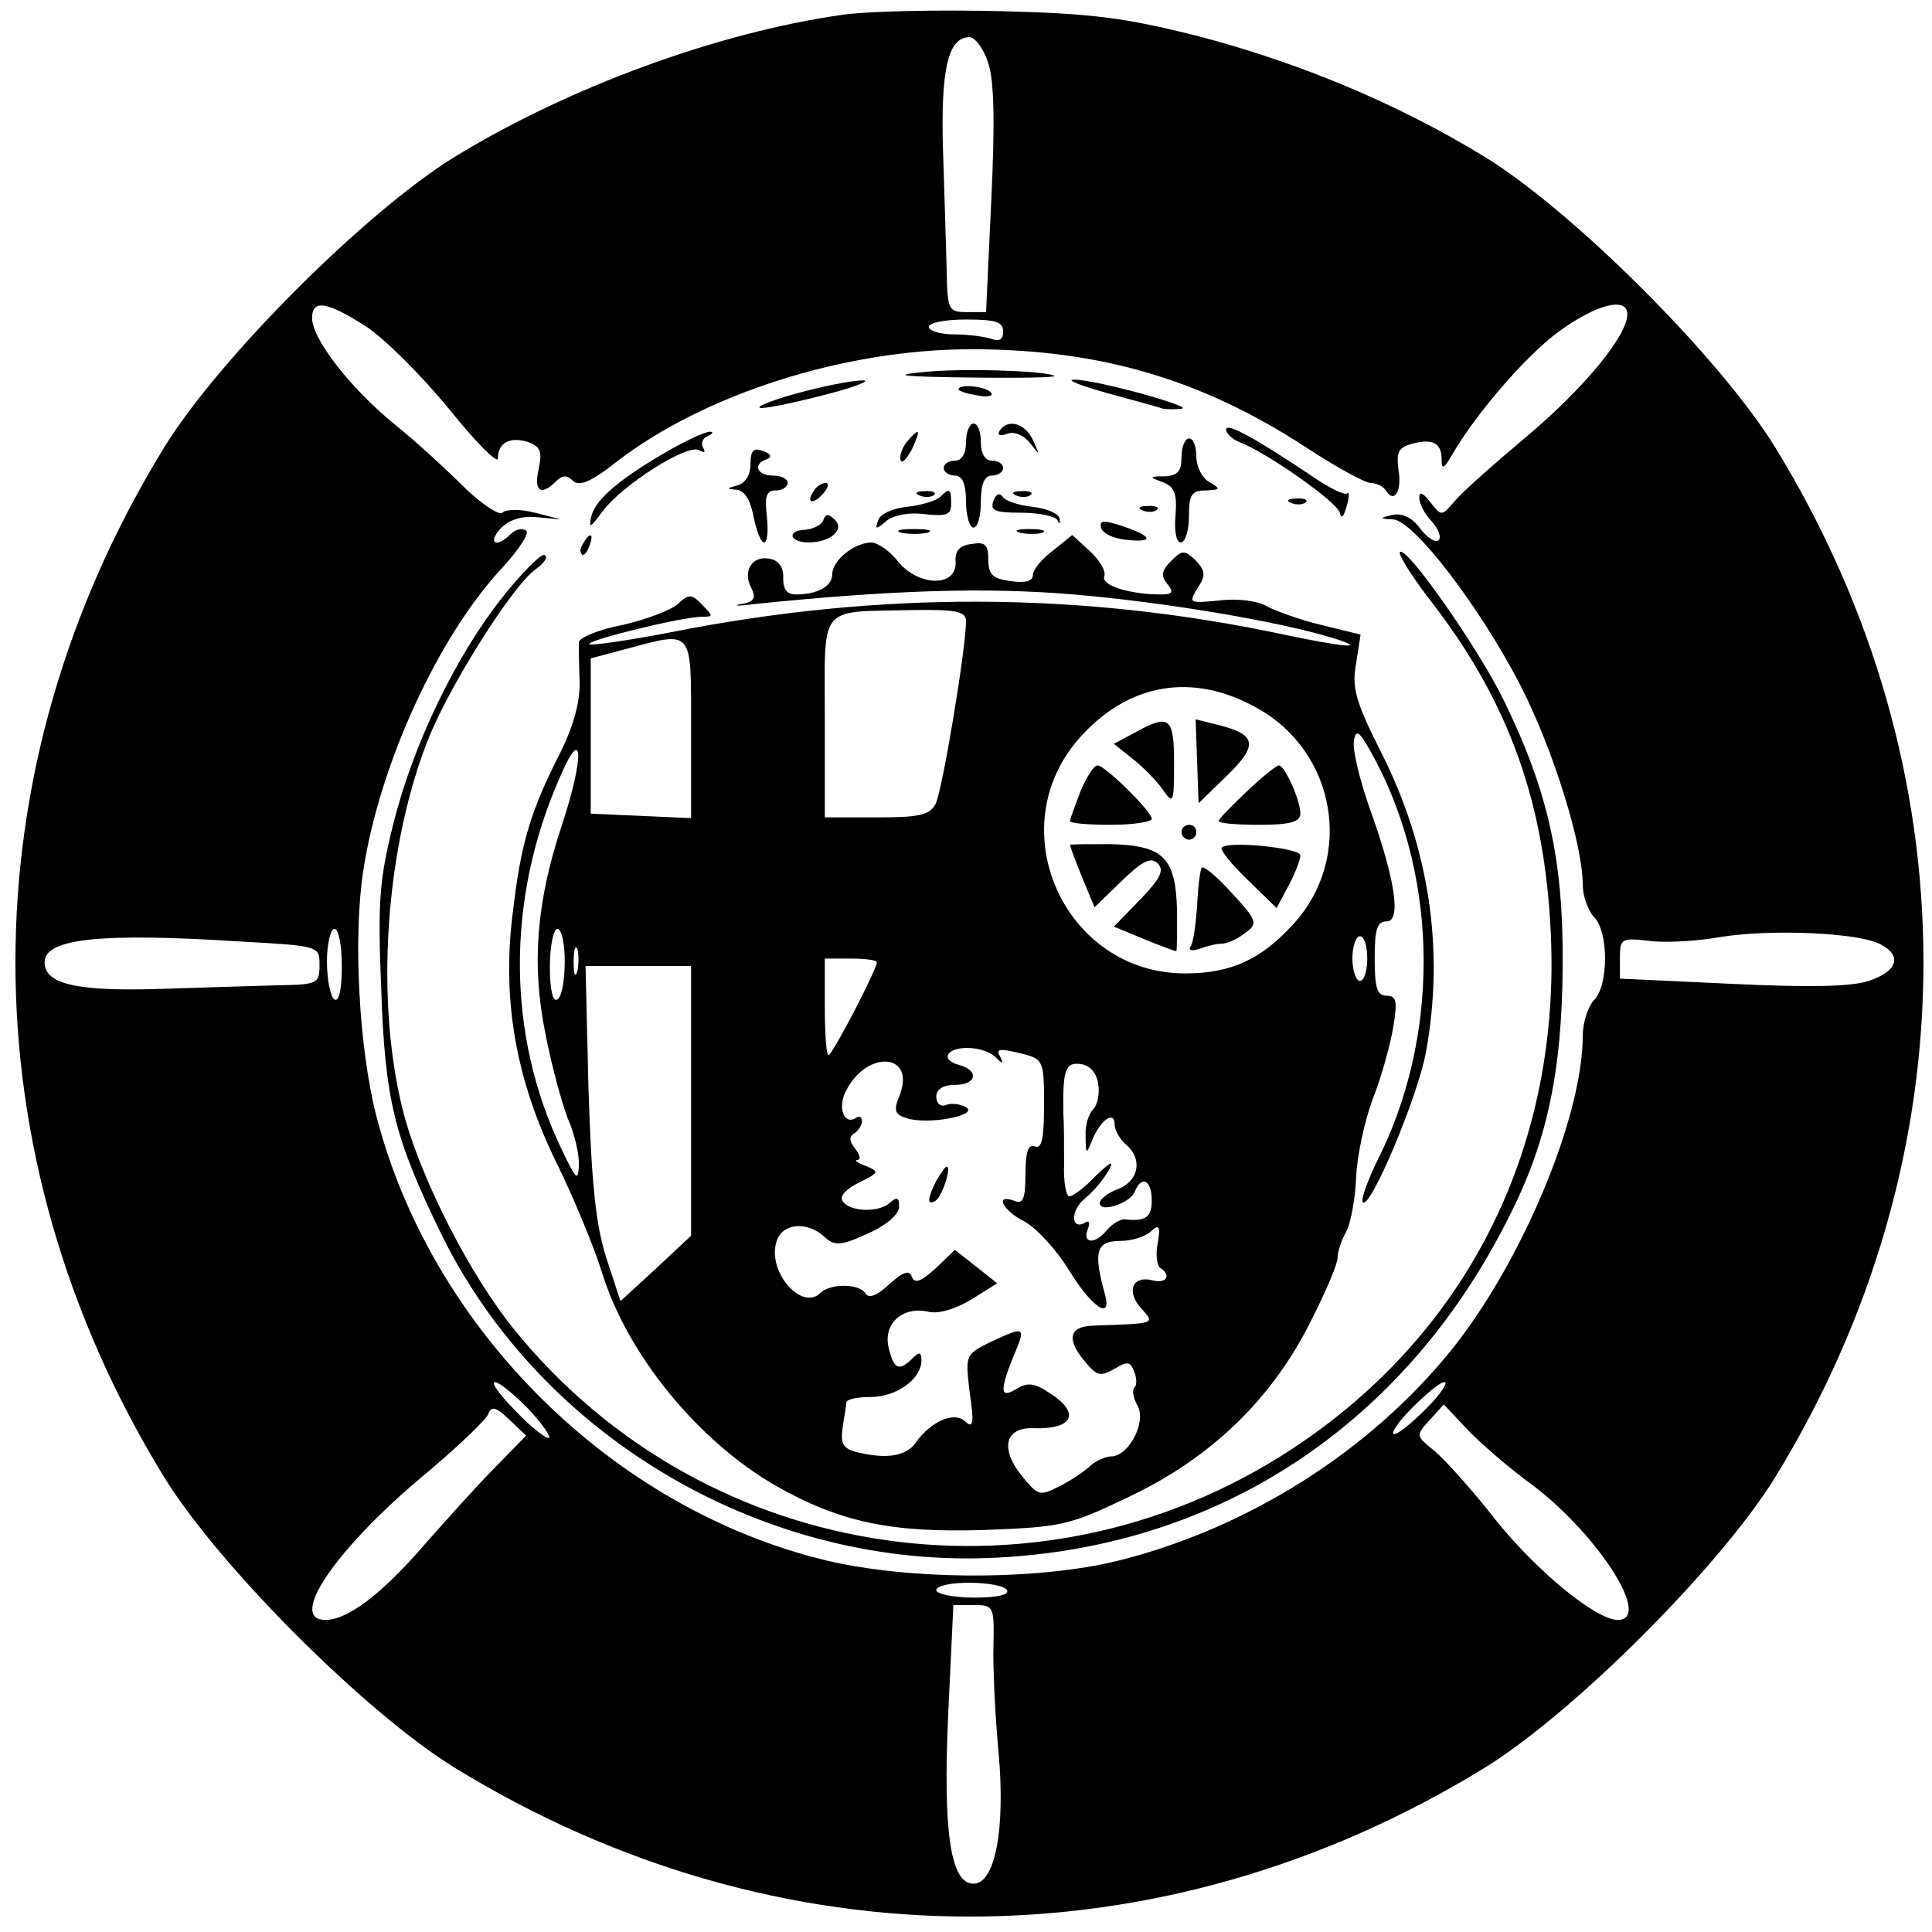<?xml version="1.0" standalone="no"?>
<!DOCTYPE svg PUBLIC "-//W3C//DTD SVG 20010904//EN"
 "http://www.w3.org/TR/2001/REC-SVG-20010904/DTD/svg10.dtd">
<svg version="1.0" xmlns="http://www.w3.org/2000/svg"
 width="260pt" height="260pt" viewBox="0 0 260 260"
 preserveAspectRatio="xMidYMid meet">
<g transform="translate(0,260) scale(0.1,-0.1)"
fill="#000000" stroke="none">
<path d="M1133 2580 c-168 -24 -367 -97 -521 -191 -120 -74 -317 -271 -391
-391 -267 -435 -267 -951 0 -1386 74 -120 271 -317 391 -391 435 -267 951
-267 1386 0 120 74 317 271 391 391 266 434 266 952 0 1386 -74 120 -271 317
-391 391 -118 72 -250 127 -388 163 -96 24 -140 30 -265 33 -82 2 -178 0 -212
-5z m197 -65 c8 -24 9 -81 4 -185 l-7 -150 -26 0 c-25 0 -26 3 -27 57 -1 32
-3 105 -5 163 -3 108 7 150 36 150 7 0 19 -16 25 -35z m-838 -354 c25 -16 75
-66 112 -111 36 -45 66 -75 66 -67 0 21 16 30 41 22 16 -6 19 -12 14 -36 -7
-30 3 -37 23 -17 9 9 15 9 23 1 8 -8 24 -2 58 25 119 92 308 152 478 152 172
0 309 -40 449 -131 41 -27 81 -49 89 -49 7 0 17 -5 20 -10 11 -18 22 -2 17 28
-3 24 0 30 19 35 27 7 39 1 39 -21 0 -14 3 -13 13 4 32 56 100 135 145 168 51
37 92 47 92 23 0 -29 -59 -100 -135 -164 -43 -36 -87 -75 -97 -87 -18 -21 -18
-21 -33 -2 -10 13 -15 15 -15 6 0 -7 7 -22 17 -32 9 -10 13 -21 9 -25 -4 -4
-15 3 -25 16 -11 15 -25 21 -37 18 -18 -4 -18 -5 1 -6 28 -2 116 -117 171
-223 44 -86 84 -214 84 -269 0 -15 7 -34 15 -43 20 -19 20 -93 0 -112 -8 -9
-15 -30 -15 -48 0 -109 -82 -305 -177 -423 -109 -135 -272 -239 -447 -283
-108 -27 -280 -27 -394 0 -287 69 -532 311 -606 600 -23 91 -31 240 -17 329
22 143 101 315 187 407 23 25 37 47 32 50 -6 4 -15 1 -21 -5 -19 -19 -31 -12
-14 7 11 12 28 18 49 16 l33 -3 -35 9 c-19 5 -39 5 -44 0 -4 -4 -27 11 -50 33
-23 23 -65 62 -95 86 -60 49 -111 115 -111 143 0 25 19 23 72 -11z m858 -7 c0
-11 -5 -14 -16 -10 -9 3 -31 6 -50 6 -19 0 -34 5 -34 10 0 6 23 10 50 10 39 0
50 -3 50 -16z m-890 -855 c0 -31 -4 -48 -10 -44 -5 3 -10 26 -10 51 0 24 5 44
10 44 6 0 10 -23 10 -51z m2071 30 c29 -15 23 -36 -16 -49 -24 -8 -81 -9 -185
-4 l-150 7 0 27 c0 27 2 28 38 24 20 -3 64 -1 97 5 68 11 187 6 216 -10z
m-2208 4 c107 -6 107 -6 107 -32 0 -25 -3 -26 -57 -27 -32 -1 -105 -3 -163 -5
-108 -3 -150 7 -150 36 0 32 75 40 263 28z m387 -628 c18 -19 31 -37 29 -40
-3 -2 -23 13 -44 35 -22 22 -35 40 -29 40 6 0 25 -16 44 -35z m1210 0 c-19
-19 -38 -35 -44 -35 -5 0 5 16 24 35 19 19 38 35 44 35 5 0 -5 -16 -24 -35z
m-1253 -79 c-23 -23 -66 -71 -96 -105 -57 -66 -103 -101 -133 -101 -51 0 13
94 128 191 47 39 88 78 91 86 4 11 10 10 28 -7 l23 -22 -41 -42z m1396 -25
c89 -68 161 -181 114 -181 -29 0 -108 65 -163 133 -31 40 -69 82 -83 94 -26
21 -26 21 -7 42 l19 21 31 -33 c17 -18 57 -53 89 -76z m-708 -141 c4 -6 -13
-10 -44 -10 -28 0 -51 5 -51 10 0 6 20 10 44 10 25 0 48 -4 51 -10z m-18 -72
c-1 -29 2 -96 7 -148 9 -103 -5 -175 -34 -175 -31 0 -41 70 -34 227 l7 148 28
0 c26 0 27 -2 26 -52z"/>
<path d="M1240 2099 c-41 -4 -25 -6 64 -7 66 -1 117 0 115 2 -9 7 -127 11
-179 5z"/>
<path d="M1070 2070 c-36 -10 -56 -19 -45 -19 11 0 52 9 90 19 39 10 59 19 45
18 -14 0 -54 -8 -90 -18z"/>
<path d="M1490 2071 c36 -10 70 -19 75 -21 6 -1 17 -1 25 0 19 2 -118 40 -145
39 -11 0 9 -8 45 -18z"/>
<path d="M1290 2076 c0 -2 11 -6 25 -8 13 -3 22 -1 19 3 -5 9 -44 13 -44 5z"/>
<path d="M1300 2005 c0 -16 -6 -25 -15 -25 -8 0 -15 -4 -15 -10 0 -5 7 -10 15
-10 10 0 15 -11 15 -35 0 -19 5 -35 10 -35 6 0 10 16 10 35 0 24 5 35 15 35 8
0 15 5 15 10 0 6 -7 10 -15 10 -9 0 -15 9 -15 25 0 14 -4 25 -10 25 -5 0 -10
-11 -10 -25z"/>
<path d="M1345 2020 c-3 -6 1 -7 10 -4 9 4 22 -1 31 -12 14 -18 14 -18 4 4
-11 23 -34 29 -45 12z"/>
<path d="M1650 2022 c0 -5 8 -13 18 -17 37 -14 132 -81 135 -95 2 -9 5 -6 9 8
4 13 4 21 1 18 -3 -3 -24 7 -47 23 -76 51 -116 73 -116 63z"/>
<path d="M904 1996 c-67 -38 -102 -67 -108 -90 -4 -18 -2 -17 15 6 26 35 115
92 130 82 7 -4 9 -3 5 4 -3 5 0 13 6 15 7 3 9 6 3 6 -5 0 -28 -10 -51 -23z"/>
<path d="M1220 2005 c-6 -8 -10 -19 -8 -24 1 -6 8 1 15 14 13 28 11 31 -7 10z"/>
<path d="M1590 1985 c0 -19 -5 -25 -22 -26 -22 0 -22 -1 -3 -8 16 -6 19 -16
17 -44 -2 -22 1 -37 7 -37 6 0 11 16 11 35 0 30 4 35 23 35 20 1 20 2 5 11
-10 5 -18 21 -18 34 0 14 -4 25 -10 25 -5 0 -10 -11 -10 -25z"/>
<path d="M1010 1975 c0 -14 -7 -25 -17 -28 -15 -4 -16 -5 -2 -6 11 -1 19 -14
23 -36 4 -19 10 -35 14 -35 5 0 6 16 4 35 -3 27 -1 35 12 35 9 0 16 5 16 10 0
6 -9 10 -20 10 -22 0 -27 16 -8 22 7 3 6 7 -5 11 -13 5 -17 1 -17 -18z"/>
<path d="M1095 1939 c-11 -16 -1 -19 13 -3 7 8 8 14 3 14 -5 0 -13 -5 -16 -11z"/>
<path d="M1238 1933 c7 -3 16 -2 19 1 4 3 -2 6 -13 5 -11 0 -14 -3 -6 -6z"/>
<path d="M1265 1931 c-6 -5 -25 -11 -44 -13 -20 -2 -37 -10 -39 -18 -5 -13 -3
-13 11 -1 10 8 31 12 52 9 29 -3 35 -1 35 14 0 21 -2 22 -15 9z"/>
<path d="M1337 1926 c-5 -13 2 -16 37 -16 25 0 47 -5 49 -10 3 -6 4 -5 3 2 -1
7 -18 14 -37 16 -18 2 -37 8 -40 14 -4 5 -9 3 -12 -6z"/>
<path d="M1368 1933 c7 -3 16 -2 19 1 4 3 -2 6 -13 5 -11 0 -14 -3 -6 -6z"/>
<path d="M1738 1923 c7 -3 16 -2 19 1 4 3 -2 6 -13 5 -11 0 -14 -3 -6 -6z"/>
<path d="M1538 1913 c7 -3 16 -2 19 1 4 3 -2 6 -13 5 -11 0 -14 -3 -6 -6z"/>
<path d="M1108 1900 c-2 -6 -13 -12 -25 -13 -25 -1 -20 -17 5 -17 29 0 49 17
36 30 -9 9 -13 9 -16 0z"/>
<path d="M1482 1889 c3 -8 20 -15 39 -16 36 -3 26 8 -20 22 -17 5 -22 4 -19
-6z"/>
<path d="M1213 1883 c9 -2 25 -2 35 0 9 3 1 5 -18 5 -19 0 -27 -2 -17 -5z"/>
<path d="M1373 1883 c9 -2 23 -2 30 0 6 3 -1 5 -18 5 -16 0 -22 -2 -12 -5z"/>
<path d="M785 1869 c-4 -6 -5 -12 -2 -15 2 -3 7 2 10 11 7 17 1 20 -8 4z"/>
<path d="M1417 1859 c-15 -11 -27 -26 -27 -33 0 -8 -10 -11 -30 -8 -24 3 -30
9 -30 29 0 20 -4 24 -22 21 -17 -2 -23 -9 -22 -25 1 -34 -51 -32 -78 2 -11 14
-27 25 -36 25 -23 -1 -52 -24 -52 -43 0 -16 -20 -27 -49 -27 -12 0 -17 7 -17
22 1 14 -6 24 -18 26 -24 5 -37 -17 -25 -39 7 -14 4 -19 -14 -22 -12 -2 -4 -3
17 0 187 19 312 23 431 13 119 -10 276 -36 350 -59 48 -15 13 -12 -67 5 -273
58 -544 59 -826 3 -57 -11 -106 -18 -109 -16 -5 5 125 37 152 37 15 0 15 1 0
16 -14 15 -18 15 -33 1 -9 -8 -43 -21 -74 -28 -32 -6 -58 -17 -59 -23 0 -6 0
-30 1 -52 1 -28 -8 -60 -25 -95 -41 -80 -54 -123 -65 -218 -15 -118 5 -227 60
-338 22 -45 49 -110 60 -145 34 -111 130 -228 235 -288 85 -48 153 -63 279
-59 106 4 115 6 198 46 109 52 191 132 242 235 20 39 36 77 36 85 0 8 5 24 12
36 6 12 12 45 13 72 1 28 11 75 22 105 12 30 24 74 28 98 6 35 4 42 -9 42 -13
0 -16 11 -16 50 0 39 3 50 16 50 20 0 12 56 -23 153 -13 37 -23 78 -21 90 3
18 8 13 30 -28 85 -163 85 -373 1 -538 -13 -27 -22 -52 -19 -55 10 -10 74 142
85 202 25 137 5 274 -60 403 -35 69 -40 88 -34 120 l6 39 -53 13 c-29 7 -62
19 -73 25 -11 7 -39 11 -63 8 -42 -4 -43 -4 -30 17 11 17 10 23 -3 37 -15 14
-18 14 -33 -1 -13 -13 -14 -20 -5 -31 9 -11 7 -14 -9 -14 -41 0 -80 12 -76 24
3 7 -6 22 -19 34 l-24 22 -26 -21z m-117 -95 c0 -37 -32 -229 -41 -246 -8 -15
-22 -18 -79 -18 l-70 0 0 134 c0 155 -10 142 118 145 60 1 72 -2 72 -15z
m-370 -144 l0 -121 -67 3 -68 3 0 105 0 104 45 12 c94 25 90 30 90 -106z m762
27 c106 -59 130 -200 50 -289 -44 -49 -85 -68 -147 -68 -162 0 -250 194 -143
316 66 75 153 90 240 41z m-936 -158 c-34 -102 -41 -187 -22 -280 8 -42 22
-93 30 -114 9 -20 16 -49 15 -64 -1 -22 -4 -18 -24 24 -73 153 -74 334 -2 498
32 75 34 30 3 -64z m4 -183 c0 -25 -4 -48 -10 -51 -6 -4 -10 13 -10 44 0 28 5
51 10 51 6 0 10 -20 10 -44z m1080 4 c0 -16 -4 -30 -10 -30 -5 0 -10 14 -10
30 0 17 5 30 10 30 6 0 10 -13 10 -30z m-1063 -17 c-3 -10 -5 -4 -5 12 0 17 2
24 5 18 2 -7 2 -21 0 -30z m403 12 c0 -10 -60 -125 -65 -125 -3 0 -5 29 -5 65
l0 65 35 0 c19 0 35 -2 35 -5z m-250 -187 l0 -181 -47 -44 -48 -44 -19 58
c-14 44 -20 99 -24 226 l-4 167 71 0 71 0 0 -182z m409 60 c11 -11 12 -10 7 0
-6 10 -1 11 21 6 38 -9 38 -8 38 -73 0 -43 -3 -57 -12 -54 -9 4 -13 -7 -13
-37 0 -33 -3 -41 -15 -36 -27 10 -16 -13 14 -28 16 -9 43 -38 60 -66 30 -49
58 -68 48 -32 -16 58 -12 72 21 72 15 0 34 6 41 13 11 10 13 7 9 -16 -3 -15
-1 -30 3 -33 16 -10 9 -22 -10 -17 -27 7 -36 -15 -15 -38 19 -21 19 -20 -65
-23 -32 -1 -36 -18 -12 -47 17 -21 22 -22 41 -11 17 10 21 10 26 -3 4 -9 4
-19 1 -22 -4 -3 -2 -14 4 -25 12 -22 -12 -68 -36 -68 -7 0 -20 -6 -27 -12 -7
-7 -26 -20 -42 -28 -27 -14 -29 -13 -51 14 -29 36 -23 65 15 64 54 -2 65 20
23 47 -21 14 -30 15 -45 6 -22 -14 -23 -3 -4 44 17 40 16 41 -31 19 -34 -17
-34 -17 -28 -68 6 -41 5 -49 -6 -39 -14 14 -46 1 -67 -29 -13 -18 -40 -22 -80
-12 -18 5 -21 12 -18 33 2 14 5 29 5 34 1 4 15 7 33 7 34 0 68 24 68 49 0 12
-3 12 -12 3 -18 -18 -25 -15 -32 14 -8 32 18 56 52 49 14 -4 37 3 59 16 l35
22 -29 23 -28 22 -26 -25 c-20 -18 -28 -21 -32 -11 -3 9 -11 7 -30 -10 -16
-15 -27 -20 -32 -13 -8 14 -48 14 -61 1 -25 -25 -72 29 -59 69 7 25 41 28 64
7 14 -13 22 -13 59 4 25 11 42 26 42 36 0 13 -3 14 -14 4 -17 -13 -58 -10 -63
6 -2 6 9 16 24 23 26 13 27 14 8 22 -11 4 -16 8 -11 8 5 1 3 7 -3 15 -8 10 -9
16 -1 21 5 3 10 11 10 16 0 6 -4 8 -9 4 -16 -9 -24 16 -12 38 29 55 93 49 72
-6 -9 -22 -7 -27 10 -32 28 -9 97 4 79 15 -7 4 -19 6 -27 3 -7 -3 -13 2 -13
11 0 10 9 16 25 16 30 0 33 20 5 27 -11 3 -17 9 -14 14 8 13 48 11 63 -3z
m139 -37 c2 -13 -1 -28 -7 -34 -6 -6 -11 -22 -10 -36 0 -25 1 -25 9 -5 11 27
30 40 30 21 0 -8 7 -20 15 -27 23 -19 18 -49 -10 -60 -14 -5 -25 -14 -25 -19
0 -14 41 0 47 15 9 23 23 16 23 -11 0 -23 -8 -29 -36 -26 -6 1 -17 -6 -24 -14
-16 -20 -34 -19 -26 1 3 8 2 12 -3 9 -20 -12 -21 16 -1 32 12 10 26 27 32 38
8 14 3 12 -17 -7 -15 -16 -31 -28 -36 -28 -4 0 -8 19 -7 43 0 23 0 54 -1 70
-1 58 3 68 24 65 12 -2 21 -12 23 -27z"/>
<path d="M1527 1614 l-28 -15 25 -20 c14 -11 33 -30 41 -42 14 -20 15 -18 15
36 0 62 -6 67 -53 41z"/>
<path d="M1611 1576 l2 -57 39 38 c42 41 39 55 -15 68 l-28 7 2 -56z"/>
<path d="M1454 1535 c-7 -19 -14 -37 -14 -40 0 -3 25 -5 55 -5 30 0 55 4 55 8
0 10 -63 72 -73 72 -5 0 -15 -16 -23 -35z"/>
<path d="M1678 1535 c-21 -20 -38 -37 -38 -40 0 -3 25 -5 55 -5 41 0 55 4 55
15 0 18 -21 65 -29 65 -3 0 -23 -16 -43 -35z"/>
<path d="M1590 1480 c0 -5 5 -10 10 -10 6 0 10 5 10 10 0 6 -4 10 -10 10 -5 0
-10 -4 -10 -10z"/>
<path d="M1440 1463 c0 -2 7 -21 16 -43 l17 -41 36 35 c29 28 40 33 49 24 9
-9 4 -20 -24 -49 l-35 -36 41 -17 c22 -9 41 -16 43 -16 1 0 1 25 1 55 -2 71
-18 87 -89 89 -30 0 -55 0 -55 -1z"/>
<path d="M1644 1459 c-2 -3 14 -23 36 -44 l38 -37 16 30 c9 17 16 35 16 41 0
10 -100 20 -106 10z"/>
<path d="M1617 1432 c-2 -4 -5 -27 -6 -52 -2 -25 -5 -49 -9 -54 -3 -5 2 -6 12
-3 10 4 23 7 30 7 7 0 21 6 31 14 18 13 18 16 -18 55 -20 22 -38 37 -40 33z"/>
<path d="M1260 1011 c-12 -24 -13 -34 -1 -27 9 6 22 46 15 46 -2 0 -8 -9 -14
-19z"/>
<path d="M676 1796 c-62 -78 -120 -197 -147 -306 -18 -72 -21 -103 -16 -220 5
-151 18 -201 79 -327 135 -279 441 -457 753 -439 299 16 546 181 684 455 53
103 73 198 74 341 1 142 -19 233 -78 355 -33 69 -132 211 -141 202 -3 -3 18
-36 47 -73 101 -133 148 -266 156 -440 13 -281 -106 -527 -332 -683 -341 -236
-804 -171 -1064 151 -58 72 -121 195 -146 283 -42 153 -27 369 34 517 32 75
112 201 142 222 11 8 17 16 12 19 -4 3 -30 -23 -57 -57z"/>
</g>
</svg>
